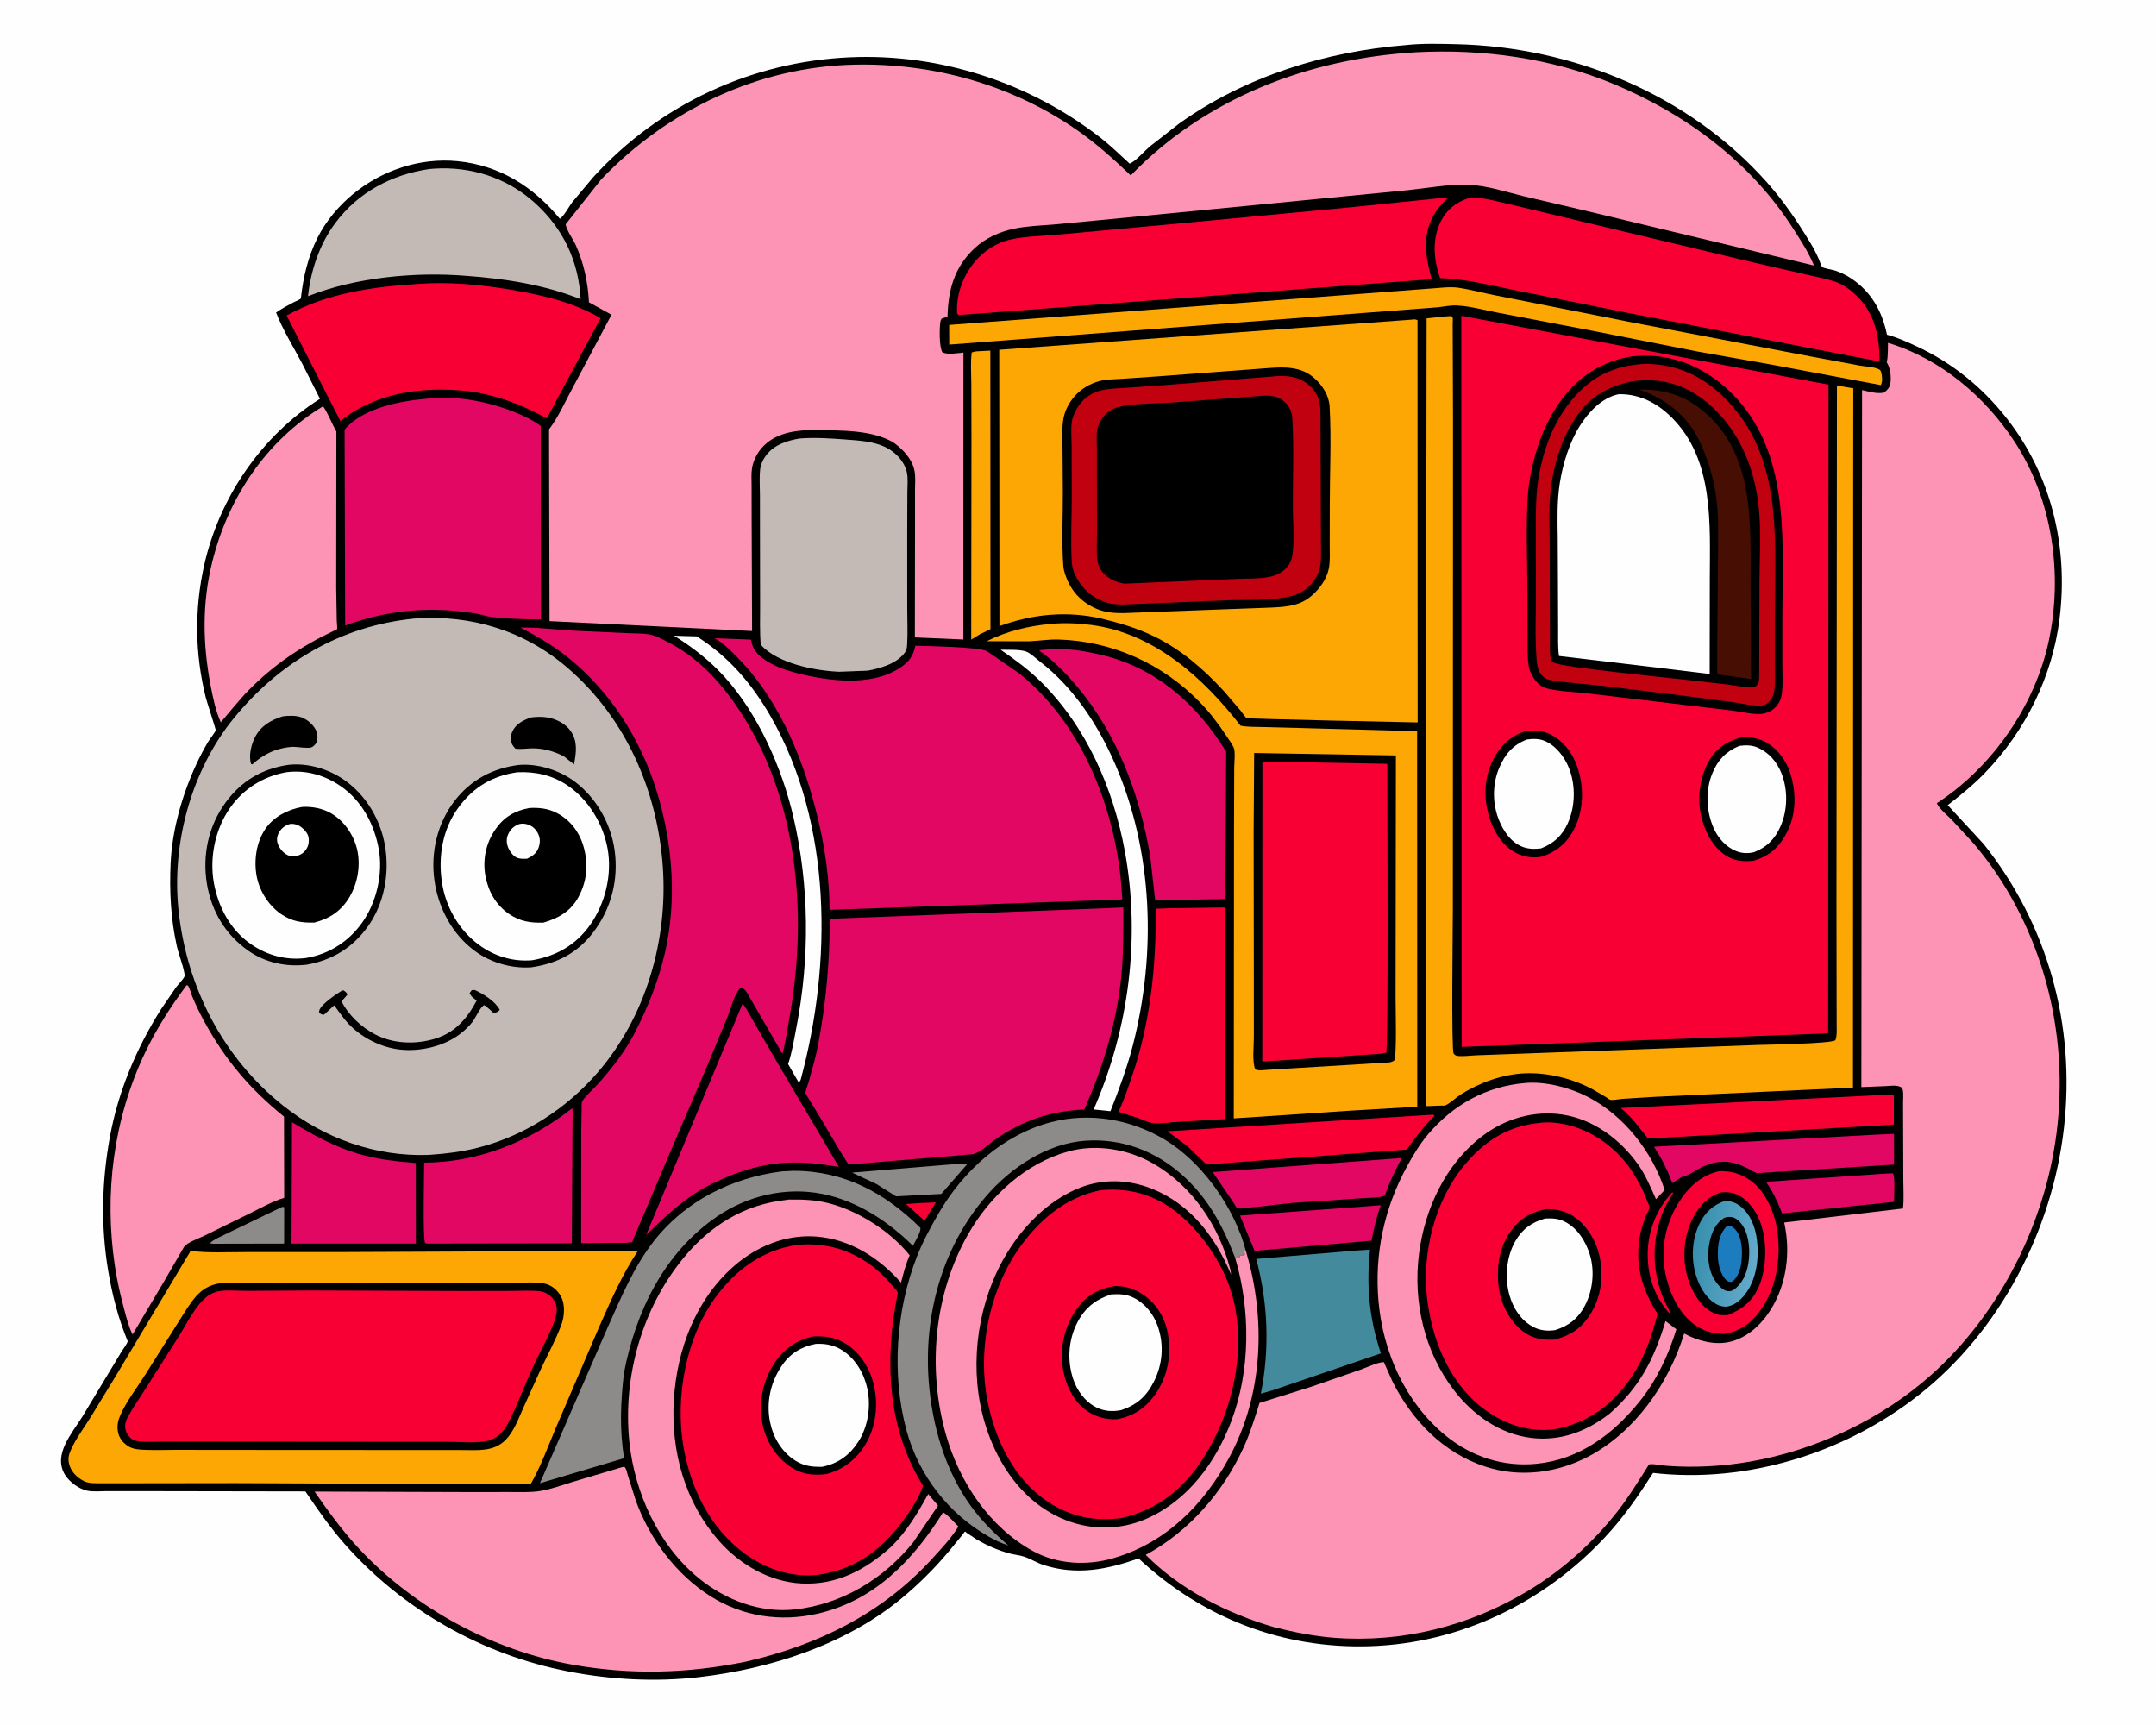 <svg version="1.1" xmlns="http://www.w3.org/2000/svg" style="display: block;" viewBox="0 0 2048 1638" width="1280" height="1024">
<defs>
	<linearGradient id="Gradient1" gradientUnits="userSpaceOnUse" x1="1609.32" y1="1185.14" x2="1667.37" y2="1194.65">
		<stop class="stop0" offset="0" stop-opacity="1" stop-color="rgb(56,144,174)"/>
		<stop class="stop1" offset="1" stop-opacity="1" stop-color="rgb(99,169,202)"/>
	</linearGradient>
</defs>
<path transform="translate(0,0)" fill="rgb(254,254,254)" d="M -0 -0 L 2048 0 L 2048 1638 L -0 1638 L -0 -0 z"/>
<path transform="translate(0,0)" fill="rgb(0,0,0)" d="M 1335.81 42.581 C 1351.08 40.887 1367.73 41.429 1383.08 41.765 C 1493.84 44.191 1603.78 89.319 1678.09 172.6 C 1694.13 190.577 1707.21 209.856 1719.65 230.435 C 1722.73 235.529 1725.39 240.623 1727.77 246.076 C 1728.32 247.323 1730.19 252.889 1730.92 253.47 C 1732.42 254.672 1740.5 255.91 1742.81 256.673 C 1748.18 258.436 1753.32 260.859 1758.04 263.974 C 1777.53 276.853 1787.77 295.204 1792.46 317.713 C 1801.91 320.166 1810.67 324.157 1819.52 328.22 C 1854.01 344.061 1882.71 367.258 1906.15 397.103 C 1948.67 451.256 1964.83 519.282 1956.39 587.301 C 1949.57 642.338 1924.04 693.937 1885.56 733.839 C 1874.57 745.229 1862.65 754.857 1850.16 764.537 L 1884.34 801.527 C 1945.48 878.418 1971.67 973.87 1960.52 1071.38 C 1949.45 1168.21 1900.1 1263.66 1823.21 1324.36 C 1752.83 1379.91 1659.6 1408.96 1570.25 1398.77 C 1556.02 1420.98 1542.56 1440.6 1524.48 1459.97 C 1466.4 1522.17 1386.97 1560.61 1301.29 1563.36 C 1218.41 1566.02 1141.9 1536.37 1081.52 1479.96 C 1051.61 1490.61 1022.78 1496.22 991.692 1486.36 C 985.078 1484.26 979.304 1480.47 972.869 1478.31 C 968.566 1476.87 963.868 1476.54 959.466 1475.38 C 948.2 1472.42 937.298 1467.63 927.289 1461.67 L 918.087 1455.6 C 917.595 1455.26 917.194 1454.4 916.615 1454.56 C 916.224 1454.67 913.94 1457.89 913.513 1458.42 L 900.535 1474.21 C 887.295 1489.88 872.357 1504.7 856.55 1517.8 C 802.963 1562.2 731.463 1584.96 663.24 1592.83 C 622.375 1597.46 580.164 1595.15 539.833 1587.34 C 458.1 1571.53 382.438 1528.66 327.319 1466.22 C 313.509 1450.57 301.775 1433.59 290.103 1416.34 L 141.578 1416.09 L 101.332 1416.07 C 95.578 1416.06 88.587 1416.83 82.956 1415.68 C 74.949 1414.05 65.819 1407.31 61.625 1400.36 C 50.105 1381.29 68.541 1360.97 78.15 1345.46 L 115.138 1284.06 C 116.725 1281.32 120.682 1276.47 121.31 1273.71 C 121.366 1273.47 121.12 1273.25 121.025 1273.01 C 112.293 1251.65 106.601 1229.65 102.793 1206.91 C 95.666 1164.35 96.636 1122.14 104.361 1079.77 C 112.243 1036.54 129.58 995.398 152.983 958.34 L 167.404 937.307 C 169.543 934.476 174.078 930.091 175.387 926.983 C 175.51 926.688 175.263 924.823 175.262 924.813 C 173.814 916.04 169.844 906.904 167.89 898.059 C 162.185 872.239 160.856 846.1 162.07 819.733 C 163.527 788.103 173.025 754.775 186.287 726.135 C 189.773 718.607 193.659 711.123 197.914 704 C 199.1 702.013 204.762 694.808 204.904 693.343 C 205.004 692.309 196.48 666.383 195.473 662.356 C 185.111 620.912 184.61 577.977 194.016 536.292 C 208.435 472.389 248.375 413.626 303.959 378.586 L 287.101 345.201 C 278.748 329.401 268.722 313.32 262.255 296.666 C 267.479 293.005 272.864 290.041 278.511 287.101 C 280.275 286.183 284.474 284.652 285.77 283.349 C 285.941 283.177 285.825 282.868 285.853 282.627 C 288.171 262.526 292.567 243.683 301.67 225.515 C 309.564 209.76 321.711 195.398 335.237 184.229 C 362.865 161.413 399.097 149.327 434.914 152.913 C 474.663 156.894 506.821 177.214 531.821 207.619 C 536.188 204.429 540.333 196.048 543.804 191.563 L 563.466 168.133 C 626.652 98.856 713.912 58.333 807.468 54.214 C 893.104 50.444 978.642 78.396 1046.02 131.126 C 1055.46 138.513 1064.23 147.118 1073.06 155.226 C 1078.74 153.041 1087 143.327 1091.94 139.138 L 1119.95 117.256 C 1182.58 72.417 1259.5 48.565 1335.81 42.581 z"/>
<path transform="translate(0,0)" fill="rgb(248,0,51)" d="M 873.917 1142.42 L 888.944 1141.78 L 878.314 1159.28 L 860.526 1143.34 L 873.917 1142.42 z"/>
<path transform="translate(0,0)" fill="rgb(248,0,51)" d="M 1588.26 1132.5 L 1589.62 1132.59 C 1586.16 1138.03 1582.76 1143.65 1580.24 1149.6 C 1569.32 1175.4 1568.98 1203.54 1578.74 1229.75 C 1581.01 1235.85 1584.38 1241.46 1586.85 1247.5 L 1585.1 1246.5 C 1572.51 1231.84 1566.12 1214.93 1565.24 1195.7 C 1564.16 1171.95 1572.27 1149.87 1588.26 1132.5 z"/>
<path transform="translate(0,0)" fill="rgb(140,139,138)" d="M 267.166 1146.5 C 268.586 1146.11 268.576 1145.81 269.966 1146.5 L 269.887 1180.95 L 202.5 1181.08 L 199.251 1180.66 C 202.952 1176.91 210.412 1173.99 215.265 1171.5 L 267.166 1146.5 z"/>
<path transform="translate(0,0)" fill="rgb(140,139,138)" d="M 905.382 1105.58 L 919.232 1104.95 L 894.127 1133.78 L 851.134 1136.07 L 832.607 1124.43 L 809.366 1113.54 L 905.382 1105.58 z"/>
<path transform="translate(0,0)" fill="rgb(226,7,98)" d="M 1791.86 1114.42 L 1798 1114.21 C 1800.5 1116.97 1799.12 1136.46 1799.11 1141.33 L 1692.87 1152.27 L 1691.81 1149.68 C 1687.87 1139.68 1683.71 1131.12 1677.55 1122.26 L 1791.86 1114.42 z"/>
<path transform="translate(0,0)" fill="rgb(226,7,98)" d="M 1297.75 1145.6 L 1311.65 1144.52 C 1307.53 1155.58 1305.05 1166.61 1302.86 1178.16 L 1191.75 1187.86 L 1177.9 1154.35 L 1297.75 1145.6 z"/>
<path transform="translate(0,0)" fill="rgb(252,167,3)" d="M 927.028 333.536 L 940.73 332.812 L 940.849 597.42 L 931.128 602.036 L 922.571 607.288 L 922.796 417.247 L 922.66 363.925 C 922.623 354.273 921.794 344.047 923.039 334.5 L 927.028 333.536 z"/>
<path transform="translate(0,0)" fill="rgb(226,7,98)" d="M 1319.17 1100.59 L 1331.55 1099.74 C 1325.36 1111.27 1319.78 1122.83 1315.52 1135.22 C 1311.99 1137.63 1299.12 1137.49 1294.42 1137.82 L 1229.8 1142.15 C 1211.76 1143.68 1192.97 1146.98 1174.96 1147.28 L 1171.38 1141.53 L 1152 1113.04 L 1319.17 1100.59 z"/>
<path transform="translate(0,0)" fill="rgb(226,7,98)" d="M 1779.92 1077.58 L 1799.13 1076.73 L 1799.18 1105.92 L 1695.25 1112.41 L 1676.31 1113.55 C 1674.35 1113.65 1670.56 1114.33 1668.81 1113.93 C 1666.67 1113.43 1663.37 1111.17 1661.33 1110.12 C 1652.33 1105.51 1643.69 1102.28 1633.31 1103.41 C 1626.49 1104.14 1619.95 1106.47 1613.96 1109.77 C 1608.3 1112.89 1603.73 1116.48 1597.26 1117.8 L 1588.53 1123.47 C 1583.84 1111.03 1578.51 1100.02 1571.13 1088.95 L 1779.92 1077.58 z"/>
<path transform="translate(0,0)" fill="rgb(254,254,254)" d="M 640.27 603.602 L 661.821 604.241 C 692.392 623.64 714.272 649.263 732.167 680.472 C 790.638 782.445 790.553 914.794 760.5 1025.61 C 759.748 1026.85 759.904 1026.92 758.5 1027.6 L 748.605 1010.44 C 752.392 999.515 754.205 987.444 756.421 976.095 C 769.28 910.241 768.869 841.364 753.687 775.932 C 742.945 729.636 720.417 678.289 688.358 642.836 C 674.157 627.13 658.2 614.766 640.27 603.602 z"/>
<path transform="translate(0,0)" fill="rgb(254,254,254)" d="M 950.477 616.906 C 957.133 617.114 968.764 616.473 974.747 618.649 C 978.913 620.165 984.587 625.663 988.191 628.455 C 1020.39 653.402 1043.61 689.227 1059.59 726.255 C 1095.33 809.063 1098.46 905.15 1076.27 992.016 C 1070.78 1013.5 1062.99 1034.59 1054.83 1055.19 L 1038.85 1053.57 C 1072.42 976.917 1083.56 890.396 1068.44 807.973 C 1057.56 748.659 1031.9 689.866 988.508 647.099 C 976.984 635.743 963.771 626.055 950.477 616.906 z"/>
<path transform="translate(0,0)" fill="rgb(248,0,51)" d="M 1360.94 1058.5 C 1362.17 1058.79 1361.54 1058.52 1362.73 1059.5 C 1352.72 1069.47 1344.47 1080.11 1336.35 1091.63 L 1146.09 1105.85 L 1127.58 1088.17 L 1108.94 1074.29 L 1360.94 1058.5 z"/>
<path transform="translate(0,0)" fill="rgb(248,0,51)" d="M 1794.53 1039.46 C 1796.92 1039.33 1797.16 1039.03 1799 1040.5 L 1799.01 1067.99 L 1565.55 1081.19 L 1557.24 1070.99 C 1552.26 1064.61 1546.91 1058.17 1540.57 1053.1 L 1539.43 1052.2 L 1794.53 1039.46 z"/>
<path transform="translate(0,0)" fill="rgb(226,7,98)" d="M 277.396 1065.71 C 297.358 1077.73 317.347 1088.83 339.832 1095.5 C 357.924 1100.87 376.24 1102.96 394.97 1104.46 L 395.037 1180.92 L 276.922 1180.94 L 277.396 1065.71 z"/>
<path transform="translate(0,0)" fill="rgb(68,138,157)" d="M 1287.73 1187.58 L 1301.4 1186.73 C 1297.65 1220.56 1300.73 1253.02 1311.78 1285.2 L 1208.25 1320.5 L 1197.69 1323.47 C 1206.15 1281.06 1204.57 1237.27 1193.29 1195.54 L 1287.73 1187.58 z"/>
<path transform="translate(0,0)" fill="rgb(248,0,51)" d="M 1632.71 1112.2 C 1644.32 1111.69 1654.04 1114.66 1663.49 1121.5 C 1677.18 1131.41 1685.94 1152.23 1688.26 1168.49 C 1692.01 1194.68 1687.59 1224.02 1671.38 1245.54 C 1662.41 1257.45 1652.08 1264.61 1637.25 1266.79 C 1629 1266.32 1621.5 1265.23 1614.23 1260.95 C 1597.01 1250.8 1587.5 1232.24 1582.89 1213.46 C 1576.92 1189.11 1580.97 1164.16 1594.1 1142.79 C 1603.31 1127.8 1615.24 1116.42 1632.71 1112.2 z"/>
<path transform="translate(0,0)" fill="rgb(0,0,0)" d="M 1635.25 1132.19 C 1640.18 1131.95 1645.22 1132.26 1649.79 1134.3 C 1660.04 1138.87 1667.43 1149 1671.52 1159.15 C 1678.86 1177.33 1678.5 1203.5 1670.85 1221.5 C 1664.88 1235.55 1655.2 1243.2 1641.39 1248.82 C 1636.05 1249.13 1632.73 1249.22 1627.76 1246.86 C 1615.47 1241.01 1607.75 1227.66 1603.7 1215.18 C 1597.64 1196.54 1599.06 1174.05 1608.15 1156.54 C 1614.27 1144.77 1622.59 1136.33 1635.25 1132.19 z"/>
<path transform="translate(0,0)" fill="url(#Gradient1)" d="M 1639.44 1140.09 C 1644.67 1140.79 1649.01 1142.14 1653.21 1145.46 C 1663.06 1153.22 1667.57 1165.82 1668.99 1177.9 C 1671.03 1195.38 1668.48 1215.8 1657.07 1229.9 C 1652.54 1235.51 1646.85 1240.1 1639.5 1240.91 C 1636.85 1240.74 1634.14 1240.35 1631.73 1239.19 C 1621.58 1234.33 1615.18 1223.31 1611.68 1213.08 C 1606.09 1196.75 1606.79 1177.28 1614.55 1161.72 C 1620.04 1150.7 1627.81 1143.87 1639.44 1140.09 z"/>
<path transform="translate(0,0)" fill="rgb(0,0,0)" d="M 1637.9 1156.5 C 1640.29 1155.67 1642.54 1155.41 1645.07 1155.81 C 1649.05 1156.44 1652.46 1159.77 1654.71 1162.93 C 1661.74 1172.78 1662.7 1188.64 1660.69 1200.16 C 1658.96 1210.08 1654.93 1219.21 1646.5 1225.11 C 1644.39 1226.05 1642.68 1226.52 1640.35 1225.99 C 1635.68 1224.94 1631.24 1219.43 1628.76 1215.5 C 1622.12 1205 1621.47 1190.44 1624.16 1178.62 C 1626.19 1169.68 1629.87 1161.52 1637.9 1156.5 z"/>
<path transform="translate(0,0)" fill="rgb(28,124,189)" d="M 1640.21 1164.5 L 1641.28 1164.22 C 1644.33 1163.77 1646.34 1165.39 1648.34 1167.5 C 1653.54 1172.98 1654.79 1183.08 1654.69 1190.3 C 1654.56 1199.66 1653.35 1209.77 1646.25 1216.5 L 1644.52 1217.39 C 1642.09 1217.1 1641.57 1217.23 1639.79 1215.56 C 1634.08 1210.16 1631.91 1200.1 1631.78 1192.5 C 1631.61 1182.24 1632.8 1172.19 1640.21 1164.5 z"/>
<path transform="translate(0,0)" fill="rgb(226,7,98)" d="M 543.553 1052.34 C 544.394 1056.31 543.876 1061.15 543.851 1065.24 L 543.708 1089 L 543.16 1180.72 L 405.5 1180.93 L 403.838 1180.42 C 401.451 1177.03 402.906 1113.85 402.917 1104.08 C 454.313 1103.93 503.59 1084.07 543.553 1052.34 z"/>
<path transform="translate(0,0)" fill="rgb(140,139,138)" d="M 742.728 1112.38 L 753.719 1111.85 C 801.853 1111.74 840.95 1132.89 874.363 1166.13 C 874.576 1170.62 869.283 1178.78 867.232 1183.06 C 843.449 1159.63 813.976 1140.21 780.837 1133.71 C 746.269 1126.94 710.119 1135.43 681.213 1155.18 C 630.785 1189.62 603.883 1245.46 592.702 1303.89 C 589.547 1331.09 588.337 1357.64 592.879 1384.77 L 512.892 1408.52 L 577.075 1260.9 C 589.904 1232.38 601.651 1203.54 621.06 1178.65 C 650.918 1140.36 695.187 1118.39 742.728 1112.38 z"/>
<path transform="translate(0,0)" fill="rgb(226,7,98)" d="M 705.435 952.832 C 710.225 959.353 713.984 967.004 718.062 974 L 740.853 1013.26 L 796.892 1108.13 C 780.371 1105.42 763.718 1103.27 746.947 1104.16 C 718.319 1105.7 692.501 1115.36 667.503 1128.74 C 646.933 1140.9 630.726 1156.3 613.739 1172.84 L 705.435 952.832 z"/>
<path transform="translate(0,0)" fill="rgb(252,167,3)" d="M 1364.82 273.415 C 1371.55 272.851 1378.78 272.118 1385.5 273.12 C 1397.75 274.947 1410.03 278.363 1422.24 280.687 L 1549.64 305.9 L 1720.08 338.372 L 1766.48 347.013 C 1771.51 347.914 1780.57 348.254 1784.92 350.607 C 1786.37 351.394 1786.51 352.07 1786.94 353.556 C 1787.97 357.178 1788.41 362.284 1786.59 365.567 L 1685.37 346.571 L 1613.25 333.823 L 1512.03 313.859 L 1423.04 296.841 C 1410.43 294.481 1396.59 290.516 1383.82 289.931 C 1378.1 289.669 1371.9 290.891 1366.24 291.625 L 901.654 327.094 L 901.602 308.421 L 1364.82 273.415 z"/>
<path transform="translate(0,0)" fill="rgb(248,0,51)" d="M 1110.96 862.456 L 1164.15 861.682 L 1163.8 1062.78 L 1115.25 1065.59 C 1109.02 1066.06 1101.62 1067.32 1095.46 1066.59 C 1090.69 1066.02 1085.31 1063.29 1080.78 1061.62 L 1062.32 1055.8 C 1067.5 1045.45 1071.15 1033.97 1074.93 1023.05 C 1092.75 971.509 1098.38 917.164 1097.79 862.891 L 1110.96 862.456 z"/>
<path transform="translate(0,0)" fill="rgb(140,139,138)" d="M 1173.38 1194.76 C 1161.51 1163.86 1147.54 1137.5 1122.4 1115.26 C 1097.02 1092.8 1065.52 1081.05 1031.65 1083.21 C 994.833 1085.56 960.113 1108.73 936.567 1136.11 C 894.67 1184.85 877.223 1249.3 882.276 1312.82 C 885.539 1353.85 897.755 1396.3 922.041 1429.97 C 932.316 1444.22 944.537 1456.31 957.874 1467.65 C 951.207 1465.53 945.224 1462.71 939.149 1459.24 C 900.832 1437.39 872.62 1400.9 861.068 1358.29 C 846.685 1305.23 851.081 1243.73 871.181 1192.78 C 876.784 1178.58 884.124 1165.14 891.759 1151.95 C 915.02 1111.78 952.878 1077.53 998.445 1065.63 C 1034.91 1056.1 1073.73 1062.8 1105.98 1081.95 C 1142.01 1103.34 1173.11 1147.62 1183.55 1188.24 L 1182.02 1188.55 C 1182.12 1189.61 1182.17 1190.49 1182.5 1191.51 C 1180.57 1192.37 1180.13 1192.25 1178.01 1192.01 L 1177.5 1194.51 C 1175.72 1195.1 1176.53 1194.95 1175.09 1195.09 L 1175.63 1192.47 C 1174 1193.9 1174.74 1193.13 1173.38 1194.76 z"/>
<path transform="translate(0,0)" fill="rgb(226,7,98)" d="M 997.535 616.412 C 1013.95 615.285 1031.08 618.201 1047 622.014 C 1098.76 634.408 1137.48 669.347 1164.75 713.754 L 1164.14 819.425 L 1164.07 842.869 C 1164.06 845.346 1164.64 849.694 1164.05 852 C 1163.88 852.649 1163.3 853.114 1162.93 853.671 L 1157.25 853.849 L 1097.31 854.928 L 1092.5 812.217 C 1082.44 754.435 1061.51 697.524 1023.41 652.235 C 1012.66 639.447 1001.11 627.511 987.377 617.894 L 987.583 617.36 L 997.535 616.412 z"/>
<path transform="translate(0,0)" fill="rgb(195,186,182)" d="M 407.691 160.347 L 412.637 159.953 C 447.621 157.752 481.474 168.68 507.667 192.159 C 534.84 216.518 549.627 247.638 551.568 283.999 C 516.981 270.188 479.844 264.474 442.876 261.788 C 394.5 257.837 337.776 263.151 292.562 281.145 C 295.25 256.422 303.547 231.675 318.505 211.604 C 340.338 182.31 371.959 165.665 407.691 160.347 z"/>
<path transform="translate(0,0)" fill="rgb(253,147,181)" d="M 1449.32 1028.4 C 1468.44 1026.83 1491.18 1032.82 1508.15 1041.54 C 1542.53 1059.19 1569.41 1093.56 1581.28 1130.05 L 1573 1138.73 C 1567.92 1127.44 1563.05 1115.61 1555.81 1105.5 C 1538.72 1081.64 1513.45 1062.8 1483.95 1058.38 C 1456.91 1054.34 1429.72 1062.37 1408.08 1078.8 C 1373.18 1105.31 1353.49 1147.64 1347.95 1190.39 C 1342.04 1236 1353.03 1283.78 1381.25 1320.39 C 1399.26 1343.75 1424.9 1361.94 1454.71 1365.54 C 1482.3 1368.87 1507.66 1359.22 1529.18 1342.28 C 1557.71 1317.25 1571.34 1290.29 1582.11 1254.53 L 1592.39 1262.37 C 1584.75 1287.21 1573.58 1310.96 1557.15 1331.27 C 1532.3 1361.97 1500.49 1385.87 1460.05 1390.05 C 1428.07 1393.35 1397.67 1383.45 1372.89 1363.05 C 1334.96 1331.82 1313.75 1284.24 1309.45 1235.79 C 1305.46 1190.94 1314.87 1147.12 1336.51 1107.68 C 1342.31 1097.11 1348.42 1086.74 1356.24 1077.5 C 1380.43 1048.95 1411.83 1031.43 1449.32 1028.4 z"/>
<path transform="translate(0,0)" fill="rgb(253,147,181)" d="M 306.915 385.638 C 311.775 392.745 315.092 402.021 319.511 409.597 L 319.363 558.848 L 319.886 589.22 C 319.925 590.788 320.587 596.601 320.107 597.553 C 320.023 597.719 316.641 599.172 316.304 599.332 C 286.122 613.601 259.971 631.258 236.5 655.097 C 227.001 664.745 218.562 675.589 209.726 685.853 C 204.738 674.776 202.203 662.232 199.949 650.345 C 192.505 611.082 191.916 572.696 201.567 533.693 C 216.67 472.654 252.783 418.418 306.915 385.638 z"/>
<path transform="translate(0,0)" fill="rgb(253,147,181)" d="M 747.591 1139.41 C 748.838 1138.88 751.89 1139.2 753.406 1139.16 C 760.304 1138.95 766.953 1139.35 773.815 1140.12 C 806.179 1143.74 843.705 1166.55 864.117 1192.05 C 860.342 1200.44 858.195 1209.16 855.879 1218.04 C 834.87 1194.27 807.282 1176.63 775.102 1174.25 C 746.398 1172.13 718.667 1183.57 697.263 1202.26 C 660.757 1234.14 643.003 1281.85 640.087 1329.36 C 637.101 1378.02 650.636 1426.99 683.404 1463.79 C 703.169 1485.99 731.216 1502.25 761.387 1503.77 C 794.925 1505.46 822.463 1490.72 846.611 1468.78 C 861.535 1454.14 871.615 1436.93 881.73 1418.85 L 891.042 1429.85 L 867.641 1464.41 C 839.897 1499.26 799.543 1523.66 755.008 1528.45 C 721.936 1532.01 689.197 1519.54 663.778 1498.79 C 625.502 1467.53 602.682 1417.49 597.778 1368.85 C 591.549 1307.08 609.862 1242.7 649.199 1194.69 C 674.57 1163.72 707.339 1143.51 747.591 1139.41 z"/>
<path transform="translate(0,0)" fill="rgb(248,0,51)" d="M 397.554 269.429 C 425.735 267.27 455.673 270.086 483.542 274.674 C 513.3 279.573 544.279 286.586 570.517 302.006 L 519.433 397.217 C 495.049 383.91 472.485 375.243 444.863 371.324 C 402.005 366.777 357.901 372.057 323.29 399.698 L 272.249 299.491 C 310.6 278.09 354.405 272.11 397.554 269.429 z"/>
<path transform="translate(0,0)" fill="rgb(253,147,181)" d="M 1183.55 1188.24 C 1202.78 1252.84 1199.96 1324.58 1167.41 1384.6 C 1143.23 1429.21 1107.6 1464.95 1058 1479.63 C 1032.71 1487.11 1004.35 1485.73 981.043 1472.88 C 939.592 1450.03 911.344 1407.39 898.597 1362.59 C 880.769 1299.95 887.126 1229.29 919.456 1172.33 C 940.102 1135.95 974.034 1104.63 1014.88 1093.4 C 1041.29 1086.13 1071.53 1091.23 1095.12 1104.74 C 1132.46 1126.13 1157.68 1163.66 1168.49 1204.91 C 1168.96 1206.69 1169.24 1208.48 1169.38 1210.32 C 1154.73 1175.21 1131.49 1144.28 1095.42 1129.35 C 1072.22 1119.76 1046.87 1118.98 1023.61 1128.76 C 986.397 1144.4 957.754 1180.32 942.939 1217 C 923.295 1265.63 921.744 1322.18 942.512 1370.77 C 956.215 1402.84 979.241 1430.57 1012.41 1443.61 C 1037.17 1453.33 1064.8 1453 1089.15 1442.24 C 1128.35 1424.94 1154.66 1389 1169.54 1349.86 C 1187.92 1301.52 1187.98 1244.08 1173.38 1194.76 C 1174.74 1193.13 1174 1193.9 1175.63 1192.47 L 1175.09 1195.09 C 1176.53 1194.95 1175.72 1195.1 1177.5 1194.51 L 1178.01 1192.01 C 1180.13 1192.25 1180.57 1192.37 1182.5 1191.51 C 1182.17 1190.49 1182.12 1189.61 1182.02 1188.55 L 1183.55 1188.24 z"/>
<path transform="translate(0,0)" fill="rgb(195,186,182)" d="M 759.42 416.291 C 773.717 415.184 788.656 416.122 802.925 417.221 C 816.263 418.249 830.715 418.87 842.727 425.347 C 851.245 429.94 858.908 438.125 861.282 447.699 C 862.752 453.628 861.925 461.357 861.908 467.478 L 861.76 508.664 L 861.788 577.261 C 861.786 588.828 862.407 600.703 861.673 612.217 C 861.514 614.726 861.331 616.863 859.915 619 C 852.626 630 836.465 634.535 824.231 636.813 L 796.924 637.839 C 773.659 636.778 738.835 630.039 722.67 612.247 C 721.592 600.16 722.074 587.776 722.045 575.639 L 721.936 517.004 L 721.881 470.223 C 721.873 462.309 721.219 453.856 722.041 446 C 722.535 441.282 724.448 436.886 727.181 433.04 C 734.713 422.439 747.171 418.364 759.42 416.291 z"/>
<path transform="translate(0,0)" fill="rgb(253,147,181)" d="M 177.305 935.5 C 177.701 935.651 178.181 935.666 178.493 935.952 C 179.717 937.076 181.794 944.285 182.613 946.251 C 185.874 954.083 189.494 961.643 193.53 969.105 C 213.395 1005.83 237.276 1034.11 269.787 1060.35 L 269.954 1137.48 C 258.897 1140.83 248.191 1146.88 237.863 1151.99 L 194.317 1173.38 C 189.36 1175.86 177.449 1179.89 174.8 1184.16 L 154.11 1219.83 L 125.952 1267.27 C 122.389 1260.29 120.356 1252.13 118.292 1244.58 C 114.544 1230.86 111.306 1216.57 109.174 1202.5 C 98.71 1133.44 107.814 1062.45 137.975 999.281 C 148.819 976.567 162.29 955.668 177.305 935.5 z"/>
<path transform="translate(0,0)" fill="rgb(248,0,51)" d="M 1394.43 188.177 L 1399.94 187.705 C 1409.21 187.497 1417.97 190.176 1426.94 192.113 L 1486.55 206.354 L 1665.45 249.044 L 1715.58 260.517 C 1724.84 262.625 1734.61 264.402 1743.6 267.458 C 1751.32 270.086 1758.15 275.439 1763.92 281.073 C 1781.37 298.106 1785.24 319.92 1785.5 343.215 L 1759.22 338.146 L 1545.71 296.867 L 1441.04 275.844 C 1417.02 271.054 1392.54 264.656 1368.03 263.998 L 1367.51 262.514 C 1361.64 245.585 1360.44 226.376 1368.67 209.948 C 1374.15 199.02 1383.01 191.961 1394.43 188.177 z"/>
<path transform="translate(0,0)" fill="rgb(248,0,51)" d="M 1372.47 187.5 L 1373.92 187.465 L 1374.63 188.5 C 1369.74 192.969 1365.26 198.288 1361.98 204.059 C 1350.49 224.247 1354.3 243.804 1359.97 264.93 L 919.153 298.405 L 910.5 299.05 L 909.128 297.5 C 908.224 279.064 914.619 261.871 926.505 247.739 C 934.291 238.482 946.497 230.494 958.312 227.643 C 973.539 223.969 991.61 223.929 1007.29 222.423 L 1119.05 212.136 L 1283.9 196.581 L 1372.47 187.5 z"/>
<path transform="translate(0,0)" fill="rgb(226,7,98)" d="M 406.116 378.413 C 432.371 375.092 463.275 381.151 487.529 390.746 C 496.857 394.436 505.588 398.362 513.648 404.416 L 513.85 588.183 C 498.344 587.955 481.348 587.736 466 585.675 C 461.668 585.094 457.544 583.569 453.252 582.802 C 445.126 581.349 436.972 580.454 428.755 579.713 C 394.508 576.892 360.081 582.077 327.874 593.906 L 327.316 407.838 C 344.907 387.021 380.487 380.575 406.116 378.413 z"/>
<path transform="translate(0,0)" fill="rgb(252,167,3)" d="M 1372.53 300.407 L 1378.5 299.99 C 1378.96 300.493 1379.67 300.852 1379.88 301.5 C 1380.26 302.635 1379.9 305.742 1379.9 307.045 L 1379.96 322.51 L 1380.21 399.089 L 1380.07 864.449 C 1380.05 878.377 1378.52 996.676 1380.79 1000.34 C 1381.63 1001.69 1382.9 1002.5 1384.5 1002.69 C 1390.1 1003.39 1397.32 1002.27 1403.02 1002.09 L 1454.74 1000.21 L 1668.93 992.344 C 1677.81 992.003 1739.56 991.209 1743.5 987.773 C 1745.16 983.112 1744.67 978.141 1744.67 973.262 L 1744.61 947.795 L 1744.47 857.415 L 1744.92 366.048 L 1760.44 368.607 L 1760.35 451.894 L 1760.16 1032.83 L 1680.79 1036.51 L 1571.72 1041.58 L 1540.79 1043.52 C 1538.09 1043.72 1531.92 1044.97 1529.58 1044.39 C 1528.55 1044.14 1526.68 1042.53 1525.69 1041.92 L 1513.47 1034.78 C 1494.28 1024.29 1470.12 1018.28 1448.17 1019.27 C 1427.17 1020.22 1405.34 1028.12 1387.68 1039.27 C 1383.02 1042.22 1377.68 1047.64 1372.86 1049.76 C 1372.15 1050.07 1369.62 1049.87 1368.77 1049.9 L 1354.17 1050.41 L 1355.14 302.188 L 1372.53 300.407 z"/>
<path transform="translate(0,0)" fill="rgb(248,0,51)" d="M 1461.84 1066.4 C 1469.69 1065.23 1479.24 1066.06 1487 1067.76 C 1513.88 1073.67 1537.13 1091.23 1551.74 1114.45 C 1557.11 1122.98 1561.48 1131.68 1564.93 1141.15 C 1565.34 1142.3 1567.02 1145.77 1566.94 1146.86 C 1566.81 1148.66 1564.37 1152.69 1563.61 1154.51 C 1561.37 1159.81 1559.6 1165.26 1558.37 1170.89 C 1552.23 1199.07 1559.39 1223.84 1574.53 1247.68 C 1569.42 1267.96 1562.53 1288.23 1551 1305.81 C 1533.72 1332.17 1510.89 1350.09 1479.87 1356.7 L 1475.87 1357.35 C 1450.87 1360.53 1426.43 1351.49 1406.97 1336.1 C 1375.39 1311.11 1359.59 1269.99 1355.4 1231.07 C 1350.89 1189.24 1363.18 1140.43 1389.97 1107.76 C 1409.28 1084.21 1431.21 1069.52 1461.84 1066.4 z"/>
<path transform="translate(0,0)" fill="rgb(0,0,0)" d="M 1468.9 1148.25 C 1476.91 1148.24 1484.37 1149.29 1491.5 1153.17 C 1505.05 1160.53 1514.78 1175.4 1518.66 1190.07 C 1523.61 1208.8 1521.71 1229.21 1511.86 1246.03 C 1503.38 1260.51 1493.11 1267.83 1477.03 1272.1 C 1466.81 1272.8 1457.28 1271.59 1448.63 1265.74 C 1435.76 1257.03 1427.01 1241.25 1424.29 1226.14 C 1420.89 1207.2 1423.26 1185.76 1434.65 1169.77 C 1443.23 1157.72 1454.44 1150.76 1468.9 1148.25 z"/>
<path transform="translate(0,0)" fill="rgb(254,254,254)" d="M 1467.71 1157.13 C 1474.55 1156.9 1479.94 1156.93 1486.15 1160.02 C 1498.44 1166.14 1506.13 1178.5 1510.12 1191.22 C 1515.02 1206.87 1513.08 1225.42 1505.51 1239.9 C 1499.12 1252.14 1490.34 1258.97 1477.32 1263.12 C 1470.02 1264.27 1462.61 1263.55 1456.06 1259.93 C 1444.61 1253.6 1437.46 1242.54 1433.9 1230.19 C 1429.21 1213.92 1430.81 1194 1439.14 1179.11 C 1445.72 1167.36 1454.87 1160.71 1467.71 1157.13 z"/>
<path transform="translate(0,0)" fill="rgb(253,147,181)" d="M 590.21 1393.5 L 593.011 1392.86 C 595.18 1394.78 595.525 1398.24 596.345 1401.03 L 603.938 1425.01 C 617.147 1461.43 641.948 1495.03 674.842 1515.87 C 705.229 1535.12 741.161 1540.45 776.041 1532.58 C 830.696 1520.24 867.31 1481.75 895.859 1436.16 C 900.981 1439.29 905.892 1445.28 910.264 1449.49 C 909.988 1450.19 909.945 1450.37 909.491 1451.09 C 902.985 1461.43 893.138 1471.81 884.799 1480.91 C 837.176 1532.89 776.322 1562.5 708.225 1578.11 C 652.966 1589.33 599.255 1590.8 543.608 1580.87 C 468.155 1567.41 394.215 1527.35 341.774 1471.52 C 325.764 1454.48 312.134 1435.64 298.771 1416.5 L 441.435 1416.95 L 484.89 1416.93 C 494.327 1416.91 504.093 1417.42 513.438 1415.9 C 523.531 1414.25 533.94 1410.33 543.726 1407.36 L 590.21 1393.5 z"/>
<path transform="translate(0,0)" fill="rgb(248,0,51)" d="M 756.379 1182.29 C 768.002 1181.06 780.037 1181.73 791.409 1184.46 C 812.99 1189.64 832.802 1202.91 846.877 1219.94 C 848.186 1221.52 852.2 1225.58 852.654 1227.19 C 852.933 1228.19 851.937 1232.28 851.721 1233.5 L 848.306 1253.89 C 841.625 1308.88 846.978 1362.99 876.845 1410.95 C 872.855 1423.1 863.515 1436.76 855.887 1446.78 C 835.374 1473.73 810.234 1491.03 776.238 1495.65 C 752.196 1498.13 728.426 1490.31 708.896 1476.46 C 674.724 1452.22 655.784 1413.33 649.034 1372.83 C 641.385 1326.94 651.437 1271.08 678.911 1233.04 C 698.1 1206.47 723.427 1187.44 756.379 1182.29 z"/>
<path transform="translate(0,0)" fill="rgb(0,0,0)" d="M 772.145 1269.18 C 783.366 1268.63 792.673 1269.69 802.53 1275.53 C 816.332 1283.71 825.706 1298.29 829.636 1313.62 C 834.667 1333.24 832.353 1354.7 821.825 1372.13 C 813.542 1385.83 800.455 1395.95 784.949 1399.83 C 773.439 1401.33 762.795 1400.34 752.729 1394.17 C 738.705 1385.58 728.673 1370.67 724.875 1354.81 C 720.131 1335.01 723.662 1313.7 734.426 1296.38 C 743.436 1281.87 755.606 1272.96 772.145 1269.18 z"/>
<path transform="translate(0,0)" fill="rgb(254,254,254)" d="M 774.84 1276.22 C 784.092 1275.76 792.152 1277.26 800.08 1282.3 C 812.631 1290.28 820.85 1304.4 823.898 1318.74 C 827.483 1335.61 824.586 1354.99 815.06 1369.51 C 806.762 1382.16 795.851 1390 781.018 1392.96 C 771.366 1393.22 763.571 1392.23 755.275 1386.94 C 742.523 1378.82 734.511 1365.25 731.502 1350.62 C 727.677 1332.03 731.877 1312.89 742.452 1297.2 C 750.436 1285.35 761.04 1278.92 774.84 1276.22 z"/>
<path transform="translate(0,0)" fill="rgb(248,0,51)" d="M 1045.48 1130.24 C 1068.12 1128.11 1088.94 1132.32 1108.3 1144.5 C 1138.02 1163.2 1164.31 1201.69 1172.08 1236 C 1183.46 1286.29 1170.28 1342.2 1142.88 1385.07 C 1124.29 1414.16 1098.91 1434.15 1064.99 1441.69 C 1039.88 1445.08 1016.95 1440.37 995.705 1426.42 C 963.28 1405.13 945.39 1367.57 938.047 1330.53 C 928.688 1283.32 939.038 1228.56 965.881 1188.54 C 984.851 1160.26 1011.23 1136.99 1045.48 1130.24 z"/>
<path transform="translate(0,0)" fill="rgb(0,0,0)" d="M 1059.08 1221.27 C 1069.21 1221.25 1077.28 1223.73 1085.72 1229.33 C 1098.22 1237.61 1106.49 1251.17 1109.22 1265.82 C 1113.02 1286.23 1109.36 1306.93 1097.42 1324.09 C 1088.42 1337.04 1076.51 1344.95 1061.06 1347.77 C 1050.62 1348.37 1039.7 1345.31 1031.31 1339.02 C 1018.74 1329.6 1011.67 1313.48 1009.43 1298.33 C 1006.51 1278.65 1011.95 1257.36 1023.97 1241.52 C 1032.95 1229.68 1044.58 1223.36 1059.08 1221.27 z"/>
<path transform="translate(0,0)" fill="rgb(254,254,254)" d="M 1055.56 1229.18 C 1063.05 1228.82 1069.58 1228.85 1076.5 1232.21 C 1087.65 1237.61 1095.88 1248.04 1099.84 1259.62 C 1105.83 1277.08 1104.4 1295.47 1096.16 1311.92 C 1089.08 1326.03 1079.86 1334.16 1065.02 1339.14 C 1056.8 1340.67 1049.08 1340.32 1041.5 1336.57 C 1030.79 1331.27 1023.06 1320.65 1019.37 1309.48 C 1013.58 1291.98 1014.84 1272.43 1023.31 1255.99 C 1030.52 1242 1040.77 1233.98 1055.56 1229.18 z"/>
<path transform="translate(0,0)" fill="rgb(226,7,98)" d="M 1049.77 862.434 L 1067.04 861.642 C 1067.08 884.159 1067.27 906.731 1064.92 929.157 C 1060.38 972.534 1047.48 1013.82 1030.06 1053.59 C 998.013 1055.03 971.153 1064.05 944.841 1082.47 C 938.659 1086.79 931.281 1094.71 923.872 1096.08 L 806.034 1105.89 L 797.849 1092.96 L 779.837 1062.48 L 768.213 1043.39 C 767.472 1042.09 765.383 1039.33 765.214 1038.08 C 764.936 1036.04 767.392 1030.24 768.041 1027.88 C 771.325 1015.93 774.934 1003.86 777.214 991.68 C 784.659 951.898 788.223 912.912 788.146 872.461 L 1049.77 862.434 z"/>
<path transform="translate(0,0)" fill="rgb(226,7,98)" d="M 494.426 595.858 C 510.885 595.478 527.69 597.933 544.168 598.772 L 595.378 601.145 C 602.925 601.524 612.281 601.061 619.5 603.02 C 624.922 604.492 630.498 607.67 635.512 610.243 C 668.691 627.268 693.353 657.92 711.707 689.616 C 758.97 771.235 766.364 873.703 750.158 965 C 748.038 976.942 746.382 989.041 743.266 1000.77 L 709.776 943.061 C 707.868 940.134 706.915 938.682 703.5 937.914 C 697.081 944.751 694.566 957.126 691.006 965.861 L 671.279 1013.42 L 640.002 1086.22 L 600.376 1179.66 C 594.531 1180.59 588.232 1180.19 582.317 1180.26 L 552.063 1180.55 L 552.133 1075 L 552.509 1051.88 C 552.564 1050.11 552.257 1046.94 553.199 1045.51 C 557.041 1039.64 563.655 1034.3 568.364 1028.97 C 581.191 1014.47 593.679 998.626 602.631 981.39 C 616.565 954.565 627.703 925.871 633.454 896.126 C 642.807 847.746 637.954 795.994 623.17 749.25 C 607.784 700.604 578.749 655.363 538.58 623.511 C 524.839 612.616 509.944 603.941 494.426 595.858 z"/>
<path transform="translate(0,0)" fill="rgb(226,7,98)" d="M 678.861 605.984 L 713.292 607.301 C 714.042 610.258 714.761 613.707 716.338 616.333 C 725.347 631.338 751.766 638.281 767.655 641.628 C 795.132 647.415 830.367 650.356 855 634.051 C 863.409 628.486 867.521 623.029 869.489 613.078 C 880.179 613.535 930.716 614.118 937.669 618.414 L 968.056 639.336 C 1025.84 685.571 1056.81 761.668 1064.56 833.757 L 1066.13 854.068 L 787.999 863.979 C 787.998 835.756 783.721 805.839 777.221 778.403 C 764.303 723.873 741.6 666.735 702.108 625.88 C 695.392 618.932 688.493 611.794 680.181 606.77 L 678.861 605.984 z"/>
<path transform="translate(0,0)" fill="rgb(252,167,3)" d="M 997.597 592.408 C 1010.42 591.192 1023.88 591.696 1036.62 593.372 C 1096.4 601.234 1142.93 643.419 1178.41 689.058 C 1184.74 690.384 1191.78 690.093 1198.23 690.308 L 1235.14 691.255 L 1346.14 694.336 L 1346.27 1050.95 L 1280.43 1054.84 L 1171.97 1062.05 L 1172.2 790.304 L 1172.39 729.13 C 1172.39 724.476 1173.66 713.644 1171.9 709.847 C 1170.04 705.829 1166.76 701.549 1164.29 697.795 C 1157.03 686.768 1148.88 676.186 1139.67 666.71 C 1104.15 630.168 1056.66 608.788 1005.5 607.217 C 996.268 606.934 986.983 608.523 977.754 608.903 L 937.313 608.849 C 956.271 599.248 976.585 594.485 997.597 592.408 z"/>
<path transform="translate(0,0)" fill="rgb(0,0,0)" d="M 1191.33 715.026 L 1325.97 717.325 L 1325.67 947.582 C 1325.64 955.643 1326.93 1002.27 1324.49 1006.78 C 1323.84 1007.99 1321.35 1008.42 1320.08 1008.86 L 1227.43 1014.5 L 1203.29 1015.99 C 1199.76 1016.2 1195.58 1017.03 1192.33 1015.5 C 1189.29 1007.76 1191.04 993.757 1191.03 985.26 L 1191.01 922.156 L 1190.83 790.309 L 1191.33 715.026 z"/>
<path transform="translate(0,0)" fill="rgb(248,0,51)" d="M 1199.16 723.128 L 1317.77 725.25 C 1317.77 756.421 1318.92 995.307 1316.79 999.702 L 1311.59 1000.65 L 1199.05 1008.08 L 1199.16 723.128 z"/>
<path transform="translate(0,0)" fill="rgb(252,167,3)" d="M 181.099 1187.88 C 197.913 1190.07 215.596 1189.02 232.56 1189.03 L 320.338 1189.02 L 606.048 1187.77 C 590.675 1210.89 580.092 1235.47 568.869 1260.74 L 528.01 1356 C 520.503 1373.7 513.594 1393.04 503.952 1409.62 L 488.387 1409.59 L 223.703 1408.46 L 134.347 1408.58 L 96.677 1408.6 C 91.555 1408.52 84.769 1408.97 80.126 1406.71 C 73.497 1403.47 67.911 1398.15 65.841 1390.98 C 64.273 1385.55 65.17 1381.65 67.492 1376.54 C 72.309 1365.93 79.87 1355.76 86.054 1345.9 L 108.939 1308.44 L 181.099 1187.88 z"/>
<path transform="translate(0,0)" fill="rgb(0,0,0)" d="M 210.428 1218.41 L 424.913 1218.56 L 481.5 1218.36 C 491.956 1218.24 503.155 1217.37 513.529 1218.33 C 519.037 1218.84 523.643 1220.71 527.709 1224.5 C 533.441 1229.84 535.71 1236.27 535.72 1244 C 535.726 1248.68 534.93 1253.42 533.325 1257.82 C 527.92 1272.61 519.881 1286.94 513.239 1301.27 L 496.574 1338.16 C 492.159 1348.04 487.918 1359.73 480.174 1367.5 C 468.824 1378.89 453.631 1377.07 438.826 1377.06 L 227.903 1376.95 L 166.479 1376.88 C 155.377 1376.87 143.795 1377.47 132.753 1376.56 C 128.533 1376.21 124.751 1375.43 121.178 1373 C 116.378 1369.74 113 1365.3 112.013 1359.5 C 111.093 1354.1 111.973 1349.37 114.124 1344.36 C 119.862 1330.99 130.35 1317.64 138.122 1305.22 L 167.164 1259.16 C 172.415 1250.96 177.457 1242.23 183.366 1234.51 C 190.65 1224.99 198.576 1219.92 210.428 1218.41 z"/>
<path transform="translate(0,0)" fill="rgb(248,0,51)" d="M 296.466 1225.49 L 438.268 1225.97 L 486.308 1225.89 C 495.054 1225.88 504.32 1225.25 513 1226.23 C 516.566 1226.63 520.383 1228.52 523.032 1230.93 C 526.525 1234.09 528.62 1238.27 528.85 1242.99 C 529.083 1247.78 527.326 1252.97 525.598 1257.39 C 519.917 1271.9 511.885 1285.84 505.436 1300.07 C 497.668 1317.22 491.084 1335.52 482.336 1352.16 C 480.578 1355.5 478.439 1358.46 475.759 1361.13 C 472.294 1364.58 468.169 1367.25 463.338 1368.29 C 452.12 1370.71 437.777 1369.21 426.22 1369.2 L 352.5 1369.15 L 202.054 1369.03 L 155.844 1369.01 C 148.204 1369 140.019 1369.6 132.451 1368.8 C 129.105 1368.45 126.241 1367.85 123.805 1365.39 C 120.77 1362.33 118.727 1358.45 118.861 1354.06 C 118.941 1351.42 119.663 1349.09 120.867 1346.76 C 125.452 1337.91 131.594 1329.35 136.907 1320.9 L 168.706 1270.84 C 176.046 1259.44 183.396 1244.05 192.86 1234.57 C 196.725 1230.7 201.576 1227.53 206.976 1226.37 C 214.926 1224.67 225.233 1225.88 233.5 1225.84 L 296.466 1225.49 z"/>
<path transform="translate(0,0)" fill="rgb(252,167,3)" d="M 1340.54 303.427 C 1343.13 303.145 1344.09 302.81 1346.5 303.907 L 1346.63 685.983 C 1333.97 685.837 1185.28 682.536 1184.24 681.885 C 1182.64 680.887 1179.98 676.635 1178.68 675.04 L 1162.75 656.423 C 1143.76 635.732 1122.16 616.934 1096.8 604.5 C 1080.22 596.371 1063.13 591.371 1045.23 587.061 C 1012.3 579.947 980.997 583.056 949.368 594.473 L 949.158 332.016 L 1340.54 303.427 z"/>
<path transform="translate(0,0)" fill="rgb(0,0,0)" d="M 1204.44 349.407 C 1219.91 348.263 1235.68 347.753 1248.16 358.65 C 1256.1 365.582 1262.4 375.171 1263.01 385.951 C 1264.74 416.627 1263.2 448.299 1263.17 479.064 L 1263.11 517.475 C 1263.09 524.955 1263.69 532.9 1262.16 540.244 C 1260.54 548.03 1255.99 555.227 1250.67 561.03 C 1244.78 567.459 1238.24 571.906 1229.77 574.157 C 1221.09 576.467 1211.98 576.657 1203.05 577.047 L 1166.03 578.396 L 1067.75 582.123 C 1056.68 582.198 1047.98 581.48 1037.93 576.327 C 1024.72 569.554 1016.27 559.022 1011.68 545.022 C 1010.86 542.505 1010.27 540.158 1010.07 537.5 C 1008.3 514.279 1009.72 489.771 1009.61 466.412 L 1009.28 424.638 C 1009.2 415.487 1008.49 405.707 1010.31 396.688 C 1011.84 389.109 1015.63 382.095 1020.68 376.288 C 1026.96 369.052 1035.61 364.006 1044.87 361.63 C 1051.54 359.922 1058.78 360.093 1065.63 359.603 L 1101.85 357.108 L 1204.44 349.407 z"/>
<path transform="translate(0,0)" fill="rgb(193,0,16)" d="M 1208.45 357.418 L 1209.27 357.291 C 1222.24 356.151 1233.97 356.945 1244.04 366.125 C 1251.42 372.854 1253.89 380.028 1254.31 389.749 L 1254.62 475.858 L 1254.77 515.828 C 1254.79 523.453 1255.32 531.678 1253.74 539.188 C 1252.42 545.457 1248.77 551.265 1244.4 555.875 C 1239.02 561.555 1231.88 564.953 1224.27 566.568 C 1205.66 570.519 1184.11 569.275 1165 569.96 L 1066.59 574.005 C 1060.71 573.952 1055.14 573.579 1049.54 571.637 C 1037.29 567.396 1027.26 558.397 1021.67 546.747 C 1019.74 542.719 1018.36 538.315 1018.1 533.834 C 1016.92 513.266 1018.09 492.03 1018.07 471.396 L 1017.96 422.496 C 1017.94 414.382 1016.52 402.959 1019.42 395.379 C 1021.34 390.362 1023.72 385.84 1027.27 381.764 C 1032.11 376.213 1038.69 372.334 1045.83 370.625 C 1053.57 368.772 1062.17 368.672 1070.1 368.098 L 1109 365.372 L 1208.45 357.418 z"/>
<path transform="translate(0,0)" fill="rgb(0,0,0)" d="M 1202.66 375.468 C 1209.21 375.576 1214.62 376.715 1219.73 381.051 C 1224.79 385.341 1227.21 390.883 1227.6 397.5 C 1229.19 424.906 1228.03 453.066 1228.07 480.568 C 1228.08 495.504 1229.82 512.392 1227.65 527 C 1226.95 531.775 1224.95 536.051 1221.59 539.549 C 1217.11 544.211 1211.51 546.602 1205.26 547.822 C 1194.65 549.892 1182.75 549.082 1171.93 549.767 L 1068.01 554.145 C 1061.76 553.109 1056.26 551.082 1051.27 547.063 C 1046.21 542.984 1042.99 537.896 1042.32 531.359 C 1041.48 523.055 1042.03 514.13 1042.04 505.762 L 1041.96 462.307 L 1041.95 427.18 C 1041.96 421.315 1041.3 414.501 1042.13 408.727 C 1042.86 403.658 1045.66 398.652 1048.95 394.769 C 1052.43 390.651 1056.72 387.897 1061.95 386.54 C 1077 382.634 1095.55 383.327 1111.22 382.24 L 1202.66 375.468 z"/>
<path transform="translate(0,0)" fill="rgb(195,186,182)" d="M 392.592 587.399 C 392.905 587.269 393.267 587.329 393.606 587.304 C 447.66 583.332 498.317 598.834 539.392 634.346 C 594.621 682.096 624.568 751.011 629.633 823.126 C 634.523 892.759 613.623 965.523 567.579 1018.63 C 538.105 1052.62 498.685 1078.32 454.943 1089.65 C 439.171 1093.74 423.448 1095.58 407.249 1096.73 C 356.918 1098.54 308.275 1081.22 269.071 1050.02 C 211.632 1004.31 177.393 937.262 169.619 864.658 C 162.827 801.226 181.693 731.334 222.299 681.743 C 265.876 628.526 323.822 594.521 392.592 587.399 z"/>
<path transform="translate(0,0)" fill="rgb(0,0,0)" d="M 325.127 940.5 L 326.407 940.546 C 328.397 941.951 329.048 942.199 330.024 944.5 L 324.468 950.872 C 330.905 963.978 343.482 975.585 356.343 982.282 C 373.946 991.447 395.3 992.03 413.996 986.137 C 432.603 980.272 443.995 966.868 452.805 950.11 C 449.973 947.843 447.416 946.475 446.099 943 L 448.127 940.238 L 451 940.076 C 459.377 944.005 470.283 950.63 474.772 959 C 472.743 961.168 471.778 961.266 469 962.112 L 466.992 960.293 C 464.849 958.138 462.527 956.346 460.117 954.5 C 456.78 955.158 451.634 966.754 448.931 970.248 C 445.81 974.284 441.811 978.089 437.82 981.262 C 422.217 993.668 398.753 998.989 379.138 996.588 C 361.304 994.405 343.192 985.105 330.894 972.046 C 325.939 966.784 321.856 960.434 317.471 954.678 L 307.699 963.63 C 304.745 963.119 304.723 963.38 302.97 961 L 303.199 959.791 C 304.758 953.661 319.74 943.802 325.127 940.5 z"/>
<path transform="translate(0,0)" fill="rgb(0,0,0)" d="M 268.538 680.188 C 274.057 679.457 281.227 679.194 286.5 681.174 C 292.445 683.408 298.58 688.88 300.832 694.979 C 301.882 697.822 301.894 702.319 300.569 705.057 C 299.747 706.756 297.585 708.998 295.797 709.654 C 292.364 710.911 281.967 708.988 277.757 709.171 C 272.096 709.416 266.942 710.683 261.546 712.326 C 253.119 715.533 246.429 719.646 239.794 725.756 L 238.51 725.5 C 236.071 717.542 238.56 706.955 242.372 699.732 C 248.015 689.041 257.363 683.713 268.538 680.188 z"/>
<path transform="translate(0,0)" fill="rgb(0,0,0)" d="M 504.319 681.24 C 509.599 680.555 514.917 680.394 520.189 681.275 C 528.438 682.653 537.218 687.193 542.082 694.151 C 548.964 703.998 547.347 714.702 545.271 725.845 L 536.089 718.514 L 535.287 717.97 C 525.337 712.983 515.15 710.209 503.928 710.619 C 499.074 710.796 494.329 711.584 489.5 710.829 C 488.286 709.431 486.946 707.947 486.242 706.214 C 484.856 702.8 485.142 697.951 486.683 694.638 C 490.164 687.151 497.02 683.926 504.319 681.24 z"/>
<path transform="translate(0,0)" fill="rgb(0,0,0)" d="M 273.533 726.3 C 292.072 724.145 311.641 729.972 326.866 740.486 C 347.592 754.8 361.485 778.324 365.708 803.001 C 370.178 829.112 365.124 857.73 349.643 879.499 C 335.11 899.936 315.56 911.871 291.032 916.12 C 271.505 918.267 252.368 914.237 236.092 902.936 C 214.282 887.791 200.901 865.384 196.547 839.249 C 192.065 812.343 197.948 784.316 214.176 762.186 C 229.282 741.587 248.42 730.15 273.533 726.3 z"/>
<path transform="translate(0,0)" fill="rgb(254,254,254)" d="M 272.118 733.251 C 290.826 730.879 308.714 736.089 324.07 746.807 C 344.067 760.764 355.804 783.223 359.893 806.889 C 363.877 829.945 357.646 857.006 344.058 876.05 C 331.056 894.274 312.5 906.12 290.468 909.753 C 271.799 912.06 253.879 907.251 238.462 896.64 C 219.024 883.262 207.445 861.659 203.232 838.845 C 198.779 814.728 204.269 787.631 218.278 767.487 C 231.174 748.943 250.034 737.161 272.118 733.251 z"/>
<path transform="translate(0,0)" fill="rgb(0,0,0)" d="M 286.877 766.258 C 296.313 765.622 306.715 767.62 314.866 772.487 C 326.869 779.655 335.716 792.444 339.071 805.948 C 342.837 821.104 339.902 838.633 331.903 852 C 324.053 865.116 313.086 872.341 298.481 876.09 C 286.632 876.295 277.691 875.064 267.65 868.433 C 255.647 860.506 246.669 846.601 243.903 832.548 C 240.937 817.476 243.355 799.701 252.219 786.882 C 260.186 775.36 273.406 768.692 286.877 766.258 z"/>
<path transform="translate(0,0)" fill="rgb(254,254,254)" d="M 275.127 782.5 C 277.423 781.989 280.324 782.487 282.5 783.326 C 286.318 784.799 291.156 789.381 292.563 793.246 C 293.891 796.893 293.458 801.931 291.588 805.31 C 289.256 809.527 285.982 811.603 281.5 812.974 C 279.274 813.124 276.866 813.325 274.722 812.589 C 269.842 810.914 265.738 806.244 263.976 801.5 C 262.69 798.035 262.951 794.62 264.589 791.32 C 266.834 786.795 270.384 784.013 275.127 782.5 z"/>
<path transform="translate(0,0)" fill="rgb(0,0,0)" d="M 492.63 726.36 C 510.669 724.741 531.595 731.336 545.943 742.154 C 566.524 757.672 580.349 782.041 583.844 807.498 C 587.668 835.35 580.668 862.858 563.548 885.29 C 548.318 905.247 528.723 915.164 504.253 918.617 C 485.615 919.753 466.149 914.124 451.029 903 C 429.59 887.228 416.282 862.098 412.657 835.985 C 408.987 809.55 415.323 781.978 431.662 760.667 C 447.041 740.608 467.801 729.546 492.63 726.36 z"/>
<path transform="translate(0,0)" fill="rgb(254,254,254)" d="M 491.307 733.298 C 508.691 732.532 524.758 736.027 539.314 745.963 C 559.109 759.476 572.773 782.092 577.098 805.51 C 581.709 830.473 574.992 857.843 560.451 878.426 C 546.952 897.534 527.949 908.073 505.228 911.883 C 487.189 913.313 470.123 908.187 455.486 897.619 C 436.114 883.633 423.329 861.309 419.791 837.815 C 416.041 812.912 420.491 787.016 435.674 766.509 C 449.94 747.24 467.678 736.81 491.307 733.298 z"/>
<path transform="translate(0,0)" fill="rgb(0,0,0)" d="M 502.927 767.237 C 512.05 766.756 520.544 767.654 528.807 771.912 C 541.187 778.292 549.882 789.343 553.933 802.584 C 559.155 819.653 557.904 836.579 549.251 852.243 C 541.951 865.459 530.211 872.115 516.085 876.124 C 503.806 876.451 494.054 874.975 483.698 867.994 C 471.369 859.683 463.997 846.864 461.221 832.404 C 458.211 816.72 461.457 800.729 470.554 787.593 C 478.785 775.707 488.968 769.859 502.927 767.237 z"/>
<path transform="translate(0,0)" fill="rgb(254,254,254)" d="M 493.176 782.5 C 495.724 781.952 497.666 781.973 500.221 782.599 C 505.036 783.777 508.452 786.69 510.818 790.994 C 513.254 795.424 513.259 799.941 511.687 804.664 C 509.793 810.356 505.648 812.987 500.585 815.452 C 497.831 815.551 494.475 815.618 491.848 814.776 C 488.03 813.552 484.728 809.208 483.09 805.698 C 481.049 801.324 480.71 796.636 482.704 792.179 C 484.911 787.245 488.228 784.426 493.176 782.5 z"/>
<path transform="translate(0,0)" fill="rgb(248,0,51)" d="M 1388.09 299.724 L 1736.93 365.143 L 1736.57 981.224 L 1724.81 981.733 L 1388.42 994.132 L 1388.09 299.724 z"/>
<path transform="translate(0,0)" fill="rgb(0,0,0)" d="M 1653.73 700.184 C 1661.74 699.873 1668.79 700.417 1676.06 704.063 C 1687.92 710.007 1696.59 721.661 1700.56 734.141 C 1706.55 752.922 1706.31 773.322 1697.09 791 C 1689.93 804.731 1680.83 812.615 1666.16 817.25 C 1658.06 818.33 1649.32 817.833 1642 813.88 C 1628.89 806.793 1620.81 792.484 1616.88 778.546 C 1611.76 760.413 1613.89 739.452 1623.12 723 C 1630.08 710.599 1640.29 703.903 1653.73 700.184 z"/>
<path transform="translate(0,0)" fill="rgb(254,254,254)" d="M 1652.2 708.234 C 1657.94 707.501 1663.8 707.386 1669.22 709.662 C 1679.94 714.17 1687.77 723.216 1692.08 733.907 C 1698.42 749.634 1698.25 768.927 1691.39 784.52 C 1686.11 796.528 1678.47 804.429 1666.26 809.172 C 1660.41 810.635 1654.68 810.362 1649.11 808.138 C 1639.29 804.22 1631.64 795.34 1627.53 785.732 C 1620.76 769.905 1619.91 750.616 1626.48 734.524 C 1631.78 721.529 1639.36 713.683 1652.2 708.234 z"/>
<path transform="translate(0,0)" fill="rgb(0,0,0)" d="M 1449.38 694.146 C 1456.74 693.294 1464.1 693.422 1470.94 696.536 C 1483.97 702.473 1492.82 713.34 1497.73 726.604 C 1504.55 745.057 1504.75 766.91 1496.37 784.962 C 1489.57 799.615 1479.87 807.979 1464.88 813.417 C 1456.32 815.015 1448.19 813.915 1440.39 810.079 C 1427.95 803.955 1419.82 791.042 1415.46 778.276 C 1409.14 759.816 1409.25 739.791 1418.02 722.101 C 1424.87 708.287 1434.73 698.996 1449.38 694.146 z"/>
<path transform="translate(0,0)" fill="rgb(254,254,254)" d="M 1450.12 702.222 C 1455.83 701.407 1461.56 701.203 1467.01 703.397 C 1477.8 707.743 1486.27 718.851 1490.41 729.373 C 1496.8 745.608 1496.45 765.664 1489.29 781.659 C 1484 793.466 1475.79 800.994 1463.85 805.606 C 1457.86 806.377 1451.66 806.296 1446 804.023 C 1435.12 799.654 1428.18 789.28 1423.92 778.805 C 1417.6 763.277 1417.49 744.577 1424.09 729.156 C 1429.71 716.034 1436.83 707.68 1450.12 702.222 z"/>
<path transform="translate(0,0)" fill="rgb(0,0,0)" d="M 1550.54 338.268 C 1557.81 337.526 1565.21 337.306 1572.5 337.988 C 1605.56 341.082 1633.91 358.794 1654.69 384.077 C 1700.33 439.594 1693.07 518.264 1693.08 585.452 L 1693.08 631.509 C 1693.08 640.049 1693.71 649.268 1692.71 657.712 C 1691.99 663.774 1689.7 669.296 1684.78 673.132 C 1681.07 676.028 1676.87 677.697 1672.13 677.928 C 1664.01 678.323 1654.76 675.917 1646.65 674.862 L 1603.89 669.801 L 1508.07 658.403 C 1496.34 657.023 1483.54 656.688 1472.03 654.298 C 1469.09 653.686 1465.95 652.74 1463.5 650.939 C 1457.58 646.583 1453.23 639.151 1452.07 631.934 C 1450.71 623.539 1451.11 614.634 1451.07 606.151 L 1450.95 567.048 C 1450.88 535.393 1449.35 502.991 1451.21 471.443 C 1451.65 464.041 1452.81 456.596 1454.23 449.322 C 1459.11 424.369 1467.9 400.437 1483.06 379.849 C 1500.03 356.809 1522.16 342.637 1550.54 338.268 z"/>
<path transform="translate(0,0)" fill="rgb(193,0,16)" d="M 1561.53 345.417 C 1565.59 345.169 1570.15 345.584 1574.2 346.007 C 1606.29 349.364 1630.63 366.535 1650.26 391.268 C 1693.11 445.264 1685.96 519.781 1686 584.391 L 1685.99 629.525 C 1685.97 637.836 1686.55 646.574 1685.55 654.819 C 1684.88 660.389 1683.15 664.673 1678.46 668.074 C 1676.53 669.473 1674.5 669.971 1672.15 670.024 C 1663.53 670.22 1653.64 667.814 1645 666.614 L 1596.87 660.305 L 1522.43 651.275 C 1506.28 649.394 1489.6 648.548 1473.6 645.854 C 1471.27 645.462 1468.67 644.762 1466.79 643.277 C 1461.4 639.036 1460.21 633.378 1459.69 626.942 C 1457.87 604.752 1459.06 581.553 1459.01 559.225 L 1458.9 503.484 C 1458.85 484.254 1458.82 465.406 1462.76 446.458 C 1467.98 421.35 1477.63 397.386 1494.6 377.862 C 1513.2 356.475 1533.72 347.262 1561.53 345.417 z"/>
<path transform="translate(0,0)" fill="rgb(0,0,0)" d="M 1555.51 361.298 L 1564.68 360.877 C 1591.19 361.043 1612.51 371.93 1630.81 390.671 C 1656.12 416.58 1668.25 451.012 1671.09 486.613 C 1672.84 508.637 1671.38 531.418 1671.33 553.523 L 1671.08 641 C 1670.99 644.89 1671.4 648.541 1668.22 651.266 C 1666.78 652.498 1665.04 652.891 1663.18 652.819 C 1655.81 652.538 1648.12 650.83 1640.76 649.916 L 1599.97 645.311 C 1582.5 643.255 1482.42 633.447 1475.9 629.117 C 1473.92 627.806 1473.32 627.27 1472.91 624.866 C 1471.83 618.458 1472.39 611.094 1472.32 604.55 L 1472.16 564.188 L 1472.03 510.769 C 1471.97 499.168 1471.39 487.304 1472.1 475.733 C 1473.85 446.812 1482.25 415.695 1499.77 392.293 C 1513.7 373.685 1532.84 364.534 1555.51 361.298 z"/>
<path transform="translate(0,0)" fill="rgb(71,14,3)" d="M 1557 369.814 C 1583.36 369.379 1603.02 376.306 1622.52 394.281 C 1666.35 434.674 1662.87 498.721 1662.84 553.026 L 1663.39 644.748 L 1631.73 640.398 C 1630.78 638.659 1631.24 635.118 1631.24 633.068 L 1631.24 611.735 L 1631.98 529.293 C 1632.11 510.865 1632.68 492.205 1630.46 473.875 C 1628.19 455.135 1622.34 435.576 1614.23 418.566 C 1602.63 394.215 1581.82 378.345 1557 369.814 z"/>
<path transform="translate(0,0)" fill="rgb(254,254,254)" d="M 1537.29 374.26 L 1539.01 374.185 C 1558.31 374.236 1574.63 383.033 1588.06 396.437 C 1628.45 436.755 1624.2 497.991 1624.15 550.259 L 1624.04 639.962 L 1573.76 633.859 L 1480.87 622.858 C 1479.74 614.526 1480.13 605.646 1480.08 597.233 L 1479.93 556.627 L 1479.71 510.442 C 1479.47 492.888 1478.95 475.912 1481.7 458.448 C 1484.57 440.281 1490.86 419.695 1500.81 404.114 C 1509.21 390.949 1521.46 377.729 1537.29 374.26 z"/>
<path transform="translate(0,0)" fill="rgb(253,147,181)" d="M 1793.41 325.425 C 1843.05 340.375 1885.54 376.369 1913.63 419.282 C 1949.49 474.073 1959.66 544.689 1946.2 608.281 C 1933.15 669.912 1892.43 728.544 1839.79 762.688 C 1842.18 768.09 1849.67 774.057 1853.85 778.296 L 1874.69 800.859 C 1886.14 814.412 1896.71 828.952 1905.85 844.162 C 1955.23 926.346 1968.77 1026.25 1945.29 1119.3 C 1927.62 1189.32 1889 1256.9 1835 1305.21 C 1787.31 1347.86 1725.03 1377.2 1662.15 1388.07 C 1636.05 1392.58 1609.41 1394.01 1583 1392.02 C 1579.26 1391.74 1569.72 1389.76 1566.49 1390.69 C 1566.26 1390.76 1563.22 1395.85 1562.88 1396.38 C 1554.51 1409.51 1546.19 1422.87 1536.59 1435.15 C 1512.93 1465.39 1483.82 1491.43 1450.86 1511.14 C 1395.39 1544.32 1331.86 1560.31 1267.19 1555.34 C 1247.94 1553.86 1228.93 1549.99 1210.24 1545.28 C 1165.81 1532.32 1121.27 1509.79 1088.32 1476.6 C 1129.83 1454.15 1162.04 1416.87 1181.5 1374.14 C 1187.63 1360.68 1191.99 1346.38 1196.42 1332.3 L 1245 1317.09 L 1292.67 1300.6 C 1299.01 1298.37 1307.87 1293.87 1314.49 1293.47 L 1322.82 1312.15 C 1341.51 1349.21 1371.15 1379.98 1411.42 1392.94 C 1443.65 1403.31 1478.7 1398.99 1508.54 1383.35 C 1553.11 1360.01 1585.28 1313.62 1599.8 1266.38 C 1612.46 1273.18 1628.47 1277.6 1642.82 1274.36 C 1659.59 1270.57 1672.97 1258.07 1681.92 1243.86 C 1697.35 1219.37 1701.01 1188.85 1694.83 1160.93 L 1807.62 1147.62 C 1808.71 1139 1808 1129.67 1807.98 1120.96 L 1807.82 1071.94 L 1807.74 1047.46 C 1807.72 1043.63 1808.22 1038.99 1807.55 1035.28 C 1807.35 1034.2 1806.9 1033.58 1806.31 1032.68 C 1801.84 1030.01 1796.11 1031.14 1791.06 1031.39 L 1768.11 1032.32 L 1768.78 370.277 C 1775.33 371.701 1783.04 374.16 1789.71 372.657 C 1792.11 370.724 1794.24 368.863 1795.21 365.835 C 1797.03 360.114 1795.79 349.739 1792.67 344.682 L 1792.22 344 C 1793.59 338.162 1793.23 331.437 1793.41 325.425 z"/>
<path transform="translate(0,0)" fill="rgb(253,147,181)" d="M 1344.95 49.43 C 1408.23 46.054 1473.62 54.972 1532.33 79.374 C 1601.49 108.118 1662.87 153.465 1703.5 217.145 C 1710.79 228.579 1717.92 239.399 1723.15 252.007 L 1501.03 198.734 L 1447.08 186.103 C 1430.39 182.023 1412.64 176.099 1395.48 175.324 C 1376.71 174.476 1356.26 178.447 1337.52 180.374 L 1233.27 190.548 L 1044 208.956 L 999.794 213.126 C 987.63 214.082 974.881 214.555 962.93 217.073 C 949.607 219.88 935.932 226.056 925.901 235.428 C 906.516 253.541 900.731 274.902 900.029 300.5 L 894.5 302.42 C 893.943 303.325 893.533 303.935 893.342 305 C 892.302 310.8 892.02 329.775 895.253 334.5 C 900.698 336.916 909.255 335.142 915.177 334.694 L 915.083 607.219 L 869.024 605.23 L 869.182 495.099 L 869.16 464.634 C 869.17 459.399 869.695 453.433 868.917 448.269 C 867.109 436.268 857.939 426.765 848.62 419.978 C 827.861 407.991 799.639 408.761 776.174 408.331 C 758.492 408.006 738.815 409.968 725.6 423.081 C 719.889 428.749 715.764 436.371 714.385 444.328 C 713.467 449.628 713.953 455.489 713.945 460.882 L 713.983 491.347 L 714.406 599.161 L 522.016 589.743 L 521.539 407.565 C 529.971 396.667 535.811 383.314 542.361 371.19 L 580.866 298.748 L 559.456 286.914 C 558.508 268.205 554.679 250.002 547.026 232.833 C 544.659 227.523 538.003 218.235 537.318 212.842 L 571.088 170.16 C 634.02 104.306 720.269 63.139 811.982 61.207 C 886.57 59.635 960.785 80.306 1022.38 122.88 C 1041.13 135.846 1057.64 150.691 1074.08 166.425 C 1145.64 92.569 1243.27 55.445 1344.95 49.43 z"/>
</svg>